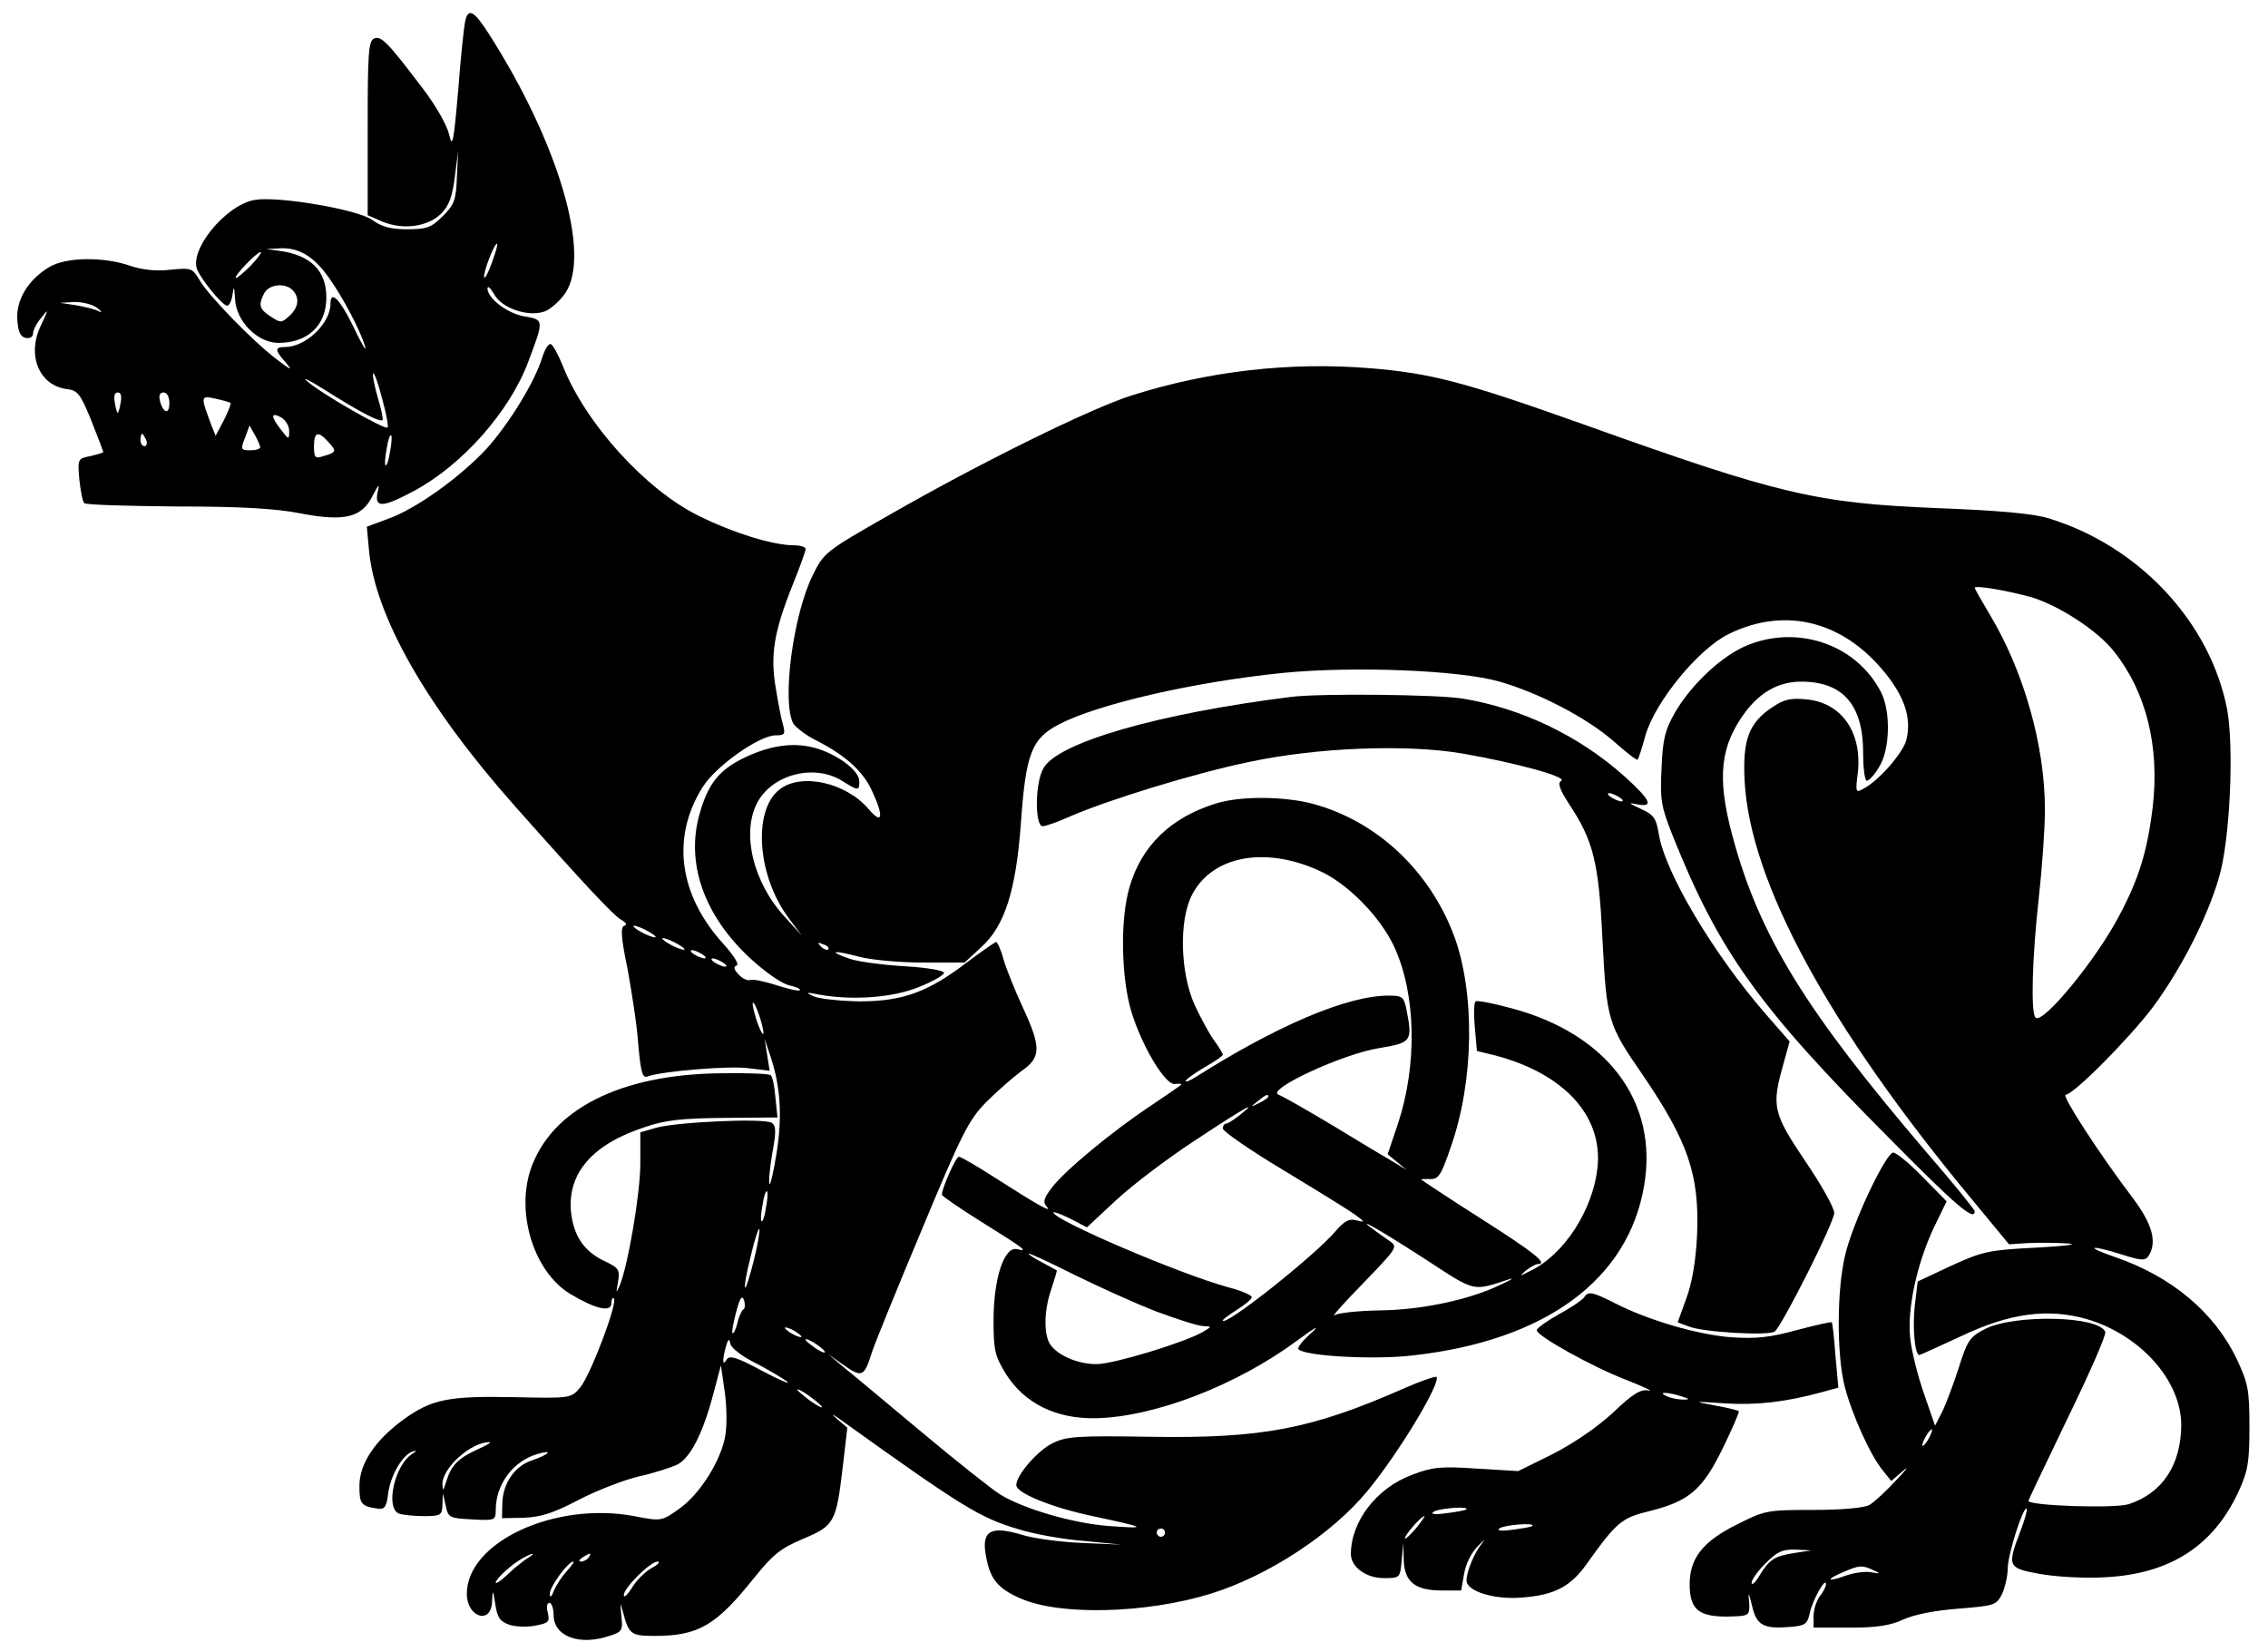 <?xml version="1.0" encoding="UTF-8" standalone="yes"?>
<svg version="1.0" xmlns="http://www.w3.org/2000/svg" width="100%" height="100%" viewBox="0 0 549 400" preserveAspectRatio="xMidYMid meet">
  <g transform="translate(0,400) scale(0.1,-0.1)" fill="#000000" stroke="none">
    <path d="M1126 3948 c-3 -13 -11 -88 -17 -168 -11 -127 -14 -140 -22 -105 -5
22 -33 71 -63 110 -87 115 -101 128 -118 122 -14 -6 -16 -33 -16 -217 l0 -211
37 -16 c49 -20 109 -12 141 20 19 19 27 41 33 89 l8 63 -3 -63 c-2 -56 -6 -67
-34 -95 -28 -28 -39 -32 -86 -32 -40 0 -62 6 -84 22 -35 26 -230 59 -286 49
-71 -13 -160 -123 -138 -170 13 -28 61 -86 72 -86 5 0 11 12 13 28 3 21 4 19
6 -11 2 -54 54 -107 105 -107 71 0 116 42 116 110 0 65 -38 103 -115 113 l-30
4 33 2 c46 2 82 -20 118 -71 35 -49 78 -131 88 -168 4 -14 -9 8 -28 48 -33 68
-56 91 -56 57 0 -48 -60 -105 -110 -105 -26 0 -25 -8 3 -39 16 -19 11 -17 -23
9 -58 44 -165 154 -187 192 -17 29 -20 30 -71 25 -34 -4 -68 0 -95 9 -65 23
-156 22 -197 -2 -51 -30 -82 -80 -78 -129 2 -29 8 -41 21 -43 10 -2 17 3 17
11 0 8 9 25 20 38 18 23 18 22 -1 -19 -35 -72 -4 -146 64 -154 25 -3 32 -12
58 -76 16 -40 29 -75 29 -76 0 -2 -14 -6 -31 -10 -31 -6 -31 -7 -27 -56 3 -28
8 -54 12 -58 4 -4 105 -7 224 -8 155 0 241 -5 301 -17 105 -20 147 -10 173 43
16 30 17 31 12 8 -8 -38 12 -37 87 3 118 63 233 193 278 314 38 101 38 101 -9
109 -42 7 -90 44 -90 68 1 7 7 1 16 -14 18 -34 82 -56 122 -42 14 5 37 25 50
44 64 93 -16 364 -184 627 -37 58 -51 65 -58 31z m65 -583 c-9 -25 -17 -41
-19 -36 -3 10 24 81 31 81 3 0 -3 -20 -12 -45z m-584 -8 c-18 -18 -34 -31 -36
-30 -6 4 51 63 60 63 4 0 -7 -15 -24 -33z m101 -59 c18 -18 15 -43 -8 -63 -18
-17 -21 -17 -45 -1 -28 18 -30 28 -15 57 12 21 50 25 68 7z m-472 -44 c10 -8
12 -12 4 -8 -8 5 -33 11 -55 15 l-40 6 36 2 c19 0 44 -6 55 -15z m652 -258
c19 -10 36 -16 38 -13 2 2 -3 27 -12 56 -8 29 -13 55 -11 57 3 3 13 -25 22
-61 10 -36 16 -67 13 -70 -6 -6 -157 80 -193 111 -17 13 2 5 40 -19 39 -25 85
-52 103 -61z m-596 29 c-2 -14 -6 -25 -7 -25 -1 0 -5 11 -7 25 -3 16 -1 25 7
25 8 0 10 -9 7 -25z m118 -1 c0 -28 -15 -25 -23 6 -3 13 0 20 9 20 8 0 14 -10
14 -26z m148 1 c2 -2 -5 -20 -16 -42 l-20 -38 -10 25 c-27 72 -27 73 10 65 18
-4 34 -9 36 -10z m142 -68 c0 -22 -1 -22 -20 3 -25 32 -25 43 0 30 11 -6 20
-21 20 -33z m-70 -39 c0 -5 -11 -8 -24 -8 -23 0 -24 2 -13 30 l11 30 13 -23
c7 -12 12 -25 13 -29z m-276 17 c3 -8 1 -15 -4 -15 -6 0 -10 7 -10 15 0 8 2
15 4 15 2 0 6 -7 10 -15z m441 -5 c20 -22 20 -25 -12 -34 -20 -7 -23 -4 -23
23 0 36 10 39 35 11z m149 -24 c-3 -21 -8 -35 -11 -32 -2 2 -1 20 3 40 3 21 8
35 11 32 2 -2 1 -20 -3 -40z"/>
    <path d="M1313 3136 c-18 -60 -81 -162 -135 -222 -64 -69 -171 -146 -239 -170
l-51 -19 5 -55 c14 -160 139 -380 354 -622 165 -186 238 -264 256 -274 13 -7
16 -13 8 -15 -9 -3 -8 -28 8 -104 10 -55 23 -137 26 -183 6 -67 10 -82 22 -78
33 13 201 27 247 20 l49 -6 -6 38 -6 39 15 -45 c23 -70 28 -141 14 -230 -7
-44 -15 -79 -17 -76 -3 3 0 35 6 72 10 54 10 69 -1 76 -17 12 -231 2 -280 -12
l-38 -11 0 -75 c0 -73 -30 -248 -50 -296 -9 -20 -9 -19 -4 9 5 29 2 34 -32 50
-51 24 -76 62 -82 121 -8 93 53 163 180 204 49 17 90 21 192 22 l128 1 -5 48
c-2 26 -7 50 -11 54 -3 4 -57 6 -119 5 -246 -2 -414 -88 -463 -234 -35 -107 9
-247 96 -300 62 -37 100 -46 100 -22 0 9 3 14 6 11 10 -10 -57 -187 -82 -216
-22 -26 -23 -26 -161 -23 -158 3 -198 -5 -266 -54 -69 -50 -107 -107 -107
-161 0 -44 4 -49 45 -55 16 -2 21 4 25 40 7 44 36 93 61 99 8 3 7 0 -4 -7 -42
-27 -65 -131 -31 -144 9 -3 36 -6 60 -6 41 0 44 2 45 28 l1 27 7 -30 c6 -29 9
-30 64 -33 55 -3 57 -2 57 23 0 62 42 118 100 135 40 12 31 0 -12 -15 -41 -13
-70 -54 -72 -102 l-1 -38 53 1 c42 2 71 11 132 43 44 23 109 48 146 57 37 8
79 22 94 29 32 17 62 77 87 172 l18 68 9 -62 c5 -33 6 -81 2 -106 -9 -60 -62
-145 -113 -180 -41 -29 -42 -30 -108 -17 -192 36 -405 -63 -405 -188 0 -57 59
-76 61 -19 2 31 2 30 8 -7 5 -32 11 -41 34 -49 15 -5 44 -6 63 -2 32 6 35 9
30 31 -4 14 -2 24 4 24 5 0 10 -13 10 -29 0 -53 64 -76 138 -50 28 9 30 14 26
47 -3 35 -3 36 5 6 13 -49 19 -54 74 -54 108 0 150 25 242 140 45 56 64 72
119 95 76 32 80 40 96 174 l11 95 -28 24 c-15 13 -5 8 22 -12 282 -202 327
-230 418 -257 37 -12 109 -25 160 -29 l92 -9 -95 4 c-52 2 -119 11 -147 20
-74 22 -97 10 -87 -48 10 -59 28 -82 86 -107 95 -41 302 -36 458 12 139 43
294 144 381 250 75 91 178 262 166 275 -3 2 -38 -10 -79 -28 -225 -99 -343
-121 -611 -117 -182 3 -206 1 -240 -16 -36 -18 -87 -77 -87 -101 0 -19 85 -54
185 -75 131 -28 136 -31 40 -24 -85 6 -207 41 -265 77 -19 12 -105 80 -191
152 -85 71 -171 143 -190 158 l-34 29 38 -27 c43 -30 49 -28 67 30 7 22 62
157 122 300 97 233 113 264 155 307 27 27 65 60 85 75 48 33 49 57 4 154 -19
41 -40 93 -47 117 -6 23 -15 42 -18 42 -3 -1 -35 -23 -71 -50 -94 -72 -156
-94 -260 -94 -47 1 -96 6 -110 12 -22 10 -20 11 15 4 80 -14 177 -7 240 19 33
13 60 29 60 34 0 6 -43 13 -95 16 -52 3 -112 11 -133 18 -55 19 -41 22 23 5
30 -8 100 -14 155 -14 l100 0 41 38 c56 51 83 136 95 297 12 172 26 207 93
242 95 49 325 102 540 124 172 17 429 7 526 -21 97 -28 212 -88 278 -146 29
-26 54 -45 56 -43 2 2 11 29 19 59 24 82 128 209 201 245 142 70 288 29 390
-108 39 -53 52 -99 41 -146 -6 -31 -67 -101 -104 -120 -19 -11 -20 -9 -14 38
11 98 -39 170 -124 178 -39 4 -55 0 -83 -19 -57 -38 -72 -79 -67 -178 13 -245
203 -595 550 -1013 l90 -109 46 3 c25 1 69 1 96 -1 28 -2 -4 -6 -75 -10 -117
-6 -130 -9 -207 -44 l-81 -38 -7 -58 c-6 -53 0 -120 11 -120 2 0 48 21 102 46
116 55 209 68 303 41 130 -38 229 -149 229 -257 -1 -96 -45 -164 -127 -191
-34 -11 -243 -4 -243 8 0 2 43 92 95 200 53 109 94 202 91 209 -15 39 -220 43
-291 7 -37 -19 -43 -28 -64 -95 -13 -40 -31 -88 -40 -106 l-17 -33 -27 78
c-15 43 -30 103 -33 133 -8 71 16 180 56 266 l32 66 -58 59 c-32 33 -64 59
-71 59 -18 0 -100 -173 -117 -250 -20 -84 -20 -239 -1 -315 18 -70 63 -169 93
-205 l20 -25 29 25 c15 13 8 3 -17 -23 -25 -27 -54 -54 -65 -60 -12 -7 -67
-12 -135 -12 -112 0 -118 -1 -185 -35 -83 -41 -115 -82 -115 -145 0 -67 26
-83 121 -77 22 2 25 6 23 34 -3 26 -1 24 7 -9 11 -48 28 -57 95 -51 34 3 39 7
45 34 6 30 39 89 39 69 0 -6 -7 -19 -15 -29 -8 -11 -15 -32 -15 -48 l0 -28 88
0 c64 0 98 5 130 20 26 12 78 22 133 26 86 7 91 8 105 35 7 15 14 44 14 63 0
33 38 152 46 144 2 -2 -5 -28 -16 -56 -32 -84 -30 -88 48 -102 38 -7 109 -11
158 -8 156 8 261 75 322 206 23 50 27 70 27 157 0 91 -3 106 -31 166 -54 112
-157 199 -294 246 -76 26 -62 31 17 6 47 -15 56 -15 64 -3 21 34 9 77 -39 141
-80 105 -173 249 -162 249 19 0 154 136 212 213 67 91 130 213 159 312 27 89
37 315 20 408 -41 211 -213 395 -431 462 -39 12 -119 19 -270 25 -294 12 -383
33 -855 202 -289 103 -371 125 -523 137 -190 15 -386 -7 -572 -66 -99 -31
-369 -164 -590 -291 -151 -86 -156 -90 -182 -143 -48 -95 -76 -307 -48 -360 6
-10 32 -30 59 -43 68 -35 111 -74 132 -121 29 -62 25 -83 -8 -44 -55 65 -164
89 -216 48 -66 -51 -54 -212 24 -314 l30 -40 -39 43 c-79 84 -108 205 -69 279
36 68 137 95 205 53 40 -25 42 -25 42 -1 0 26 -54 66 -109 81 -53 14 -110 5
-173 -26 -58 -29 -84 -62 -104 -132 -35 -119 9 -246 120 -350 38 -35 78 -63
96 -67 17 -4 29 -9 26 -12 -2 -3 -28 3 -56 12 -28 9 -56 15 -63 13 -7 -3 -20
3 -29 13 -12 12 -13 19 -5 22 7 2 -6 23 -31 51 -109 119 -128 259 -51 381 32
51 137 125 177 125 21 0 23 3 18 23 -4 12 -12 53 -18 90 -14 81 -5 137 41 252
17 42 31 81 31 86 0 5 -13 9 -28 9 -50 0 -145 29 -230 71 -129 63 -275 224
-330 364 -11 27 -24 51 -29 52 -5 2 -14 -12 -20 -31z m3602 -581 c66 -19 163
-81 203 -133 77 -97 110 -229 93 -375 -13 -108 -34 -176 -83 -267 -55 -104
-180 -256 -200 -244 -13 8 -9 145 7 289 8 72 15 168 15 215 0 155 -51 336
-135 475 -19 32 -35 60 -35 62 0 7 76 -6 135 -22z m-3345 -810 c14 -8 21 -14
15 -14 -5 0 -21 6 -35 14 -14 8 -20 14 -15 14 6 0 21 -6 35 -14z m70 -30 c14
-8 21 -14 15 -14 -5 0 -21 6 -35 14 -14 8 -20 14 -15 14 6 0 21 -6 35 -14z
m365 -13 c-3 -3 -11 0 -18 7 -9 10 -8 11 6 5 10 -3 15 -9 12 -12z m-305 -12
c8 -5 11 -10 5 -10 -5 0 -17 5 -25 10 -8 5 -10 10 -5 10 6 0 17 -5 25 -10z
m50 -20 c8 -5 11 -10 5 -10 -5 0 -17 5 -25 10 -8 5 -10 10 -5 10 6 0 17 -5 25
-10z m98 -170 c0 -8 -6 1 -13 20 -7 19 -13 42 -13 50 0 8 6 -1 13 -20 7 -19
13 -42 13 -50z m6 -424 c-3 -21 -8 -35 -11 -32 -2 2 -1 20 3 40 3 21 8 35 11
32 2 -2 1 -20 -3 -40z m-29 -126 c-10 -39 -19 -69 -21 -67 -3 2 3 36 13 75 9
40 19 70 21 67 2 -2 -3 -36 -13 -75z m-26 -120 c-4 -3 -11 -18 -14 -33 -4 -15
-9 -26 -12 -24 -2 2 2 25 9 51 9 34 14 42 19 29 3 -10 3 -20 -2 -23z m141 -66
c0 -2 -9 0 -20 6 -11 6 -20 13 -20 16 0 2 9 0 20 -6 11 -6 20 -13 20 -16z
m-112 -63 c31 -16 66 -37 77 -45 11 -9 -15 2 -59 25 -63 34 -80 39 -87 28 -10
-17 -11 -3 -2 31 6 20 8 21 11 7 2 -10 29 -31 60 -46z m168 28 c3 -6 -5 -3
-20 6 -14 10 -26 19 -26 22 0 7 39 -17 46 -28z m-6 -135 c0 -3 -13 4 -30 16
-16 12 -30 24 -30 26 0 3 14 -4 30 -16 17 -12 30 -24 30 -26z m2680 -74 c-6
-11 -13 -20 -16 -20 -2 0 0 9 6 20 6 11 13 20 16 20 2 0 0 -9 -6 -20z m-3515
-29 c-46 -21 -63 -38 -75 -78 -7 -22 -8 -24 -9 -7 -2 40 70 104 114 103 6 0
-8 -8 -30 -18z m1665 -201 c0 -5 -4 -10 -10 -10 -5 0 -10 5 -10 10 0 6 5 10
10 10 6 0 10 -4 10 -10z m1525 -49 c-51 -8 -62 -16 -86 -55 -10 -17 -19 -25
-19 -17 0 7 15 28 34 47 28 28 41 34 73 33 l38 -2 -40 -6z m-3070 -14 c-10 -7
-32 -24 -47 -39 -15 -14 -28 -23 -28 -19 0 9 39 45 65 59 27 15 35 14 10 -1z
m150 3 c-3 -5 -12 -10 -18 -10 -7 0 -6 4 3 10 19 12 23 12 15 0z m-53 -33
c-11 -12 -25 -33 -31 -47 -6 -16 -10 -19 -10 -8 -1 16 44 78 57 78 3 0 -4 -10
-16 -23z m205 7 c-15 -8 -37 -30 -47 -47 -11 -18 -20 -26 -20 -18 0 17 64 81
82 81 7 -1 0 -8 -15 -16z m2958 -5 c18 -8 17 -9 -5 -5 -14 3 -42 -1 -62 -8
-47 -17 -50 -10 -5 9 37 16 45 17 72 4z"/>
    <path d="M4232 2439 c-61 -24 -136 -93 -177 -163 -24 -42 -30 -63 -33 -135 -4
-78 -1 -93 27 -164 112 -280 208 -415 526 -734 162 -164 205 -200 205 -175 0
4 -52 68 -116 142 -293 343 -405 524 -470 765 -39 144 -30 220 32 303 37 48
81 72 134 72 101 0 150 -56 150 -172 0 -38 4 -68 9 -68 5 0 19 15 30 34 26 42
28 132 5 179 -58 115 -198 165 -322 116z"/>
    <path d="M3125 2313 c-321 -40 -568 -111 -600 -174 -20 -37 -20 -139 -1 -139
7 0 38 11 67 24 92 40 300 104 430 131 167 36 384 44 519 21 132 -23 255 -57
239 -66 -9 -6 -4 -20 19 -56 59 -89 72 -141 81 -328 10 -195 13 -206 96 -326
112 -164 139 -245 133 -389 -3 -63 -12 -116 -26 -154 l-21 -58 27 -10 c35 -14
194 -23 208 -12 18 14 144 264 144 287 0 12 -31 68 -70 125 -78 116 -82 133
-54 232 l16 58 -55 63 c-130 149 -248 348 -262 441 -6 36 -12 45 -43 59 -30
14 -32 16 -9 11 41 -8 33 10 -30 67 -110 99 -251 166 -393 189 -60 10 -347 13
-415 4z m795 -243 c8 -5 11 -10 5 -10 -5 0 -17 5 -25 10 -8 5 -10 10 -5 10 6
0 17 -5 25 -10z"/>
    <path d="M2943 2055 c-109 -34 -180 -102 -209 -203 -23 -78 -20 -221 5 -302
26 -84 81 -175 104 -174 9 1 17 1 17 -1 0 -1 -33 -24 -72 -50 -94 -62 -210
-158 -242 -200 -19 -25 -22 -35 -13 -45 18 -19 -23 4 -121 67 -45 29 -86 53
-91 53 -7 0 -41 -76 -41 -92 0 -3 42 -32 93 -64 106 -66 118 -75 90 -68 -32 9
-58 -70 -58 -172 0 -72 3 -86 30 -130 45 -71 121 -109 218 -107 142 3 341 80
487 188 41 30 57 40 36 20 -22 -19 -37 -38 -33 -41 16 -17 185 -26 277 -15
322 36 522 184 560 412 34 202 -89 366 -320 428 -44 12 -84 20 -88 17 -4 -2
-5 -30 -2 -62 l5 -58 45 -11 c166 -44 260 -146 247 -271 -11 -103 -81 -211
-162 -250 -27 -14 -28 -14 -11 1 11 8 23 15 28 15 27 0 -8 28 -137 110 -80 51
-145 94 -145 95 0 1 10 1 22 1 20 -1 27 10 50 78 56 159 59 371 8 510 -60 160
-189 280 -345 321 -71 18 -175 18 -232 0z m249 -162 c70 -31 149 -112 183
-185 53 -115 56 -286 9 -428 l-25 -74 23 -19 23 -19 -28 17 c-16 9 -81 48
-145 87 -65 39 -126 74 -137 78 -32 12 155 99 244 113 78 13 81 16 65 96 -6
28 -10 31 -43 31 -100 0 -271 -73 -468 -198 -13 -8 -23 -12 -23 -9 0 4 20 18
45 33 25 14 45 28 45 31 0 3 -9 18 -20 33 -12 16 -33 55 -48 87 -35 77 -39
206 -6 268 49 93 175 117 306 58z m-122 -548 c0 -2 -10 -9 -22 -15 -22 -11
-22 -10 -4 4 21 17 26 19 26 11z m-70 -45 c-14 -11 -28 -20 -32 -20 -5 0 -8
-6 -8 -12 1 -7 67 -53 149 -102 81 -49 159 -97 172 -107 24 -18 24 -18 2 -13
-17 5 -29 -2 -49 -25 -49 -59 -274 -237 -274 -217 0 2 16 14 35 26 19 12 35
25 35 30 0 5 -26 16 -57 24 -120 33 -423 163 -423 181 0 3 18 -4 41 -15 l40
-21 72 67 c40 37 126 102 192 145 115 76 157 100 105 59z m450 -348 c124 -81
113 -78 205 -48 11 3 1 -3 -23 -14 -74 -36 -191 -61 -292 -62 -52 -1 -102 -6
-110 -12 -8 -5 23 30 70 78 81 84 84 88 65 101 -107 74 -53 46 85 -43z m-650
-127 c51 -19 101 -35 113 -35 21 -1 21 -1 -3 -15 -44 -25 -211 -76 -254 -77
-48 -1 -100 23 -116 51 -14 28 -12 82 5 131 8 24 14 44 13 45 -2 1 -18 10 -35
19 -18 9 -33 19 -33 21 0 3 49 -20 109 -50 61 -30 151 -71 201 -90z"/>
    <path d="M3835 860 c-4 -6 -31 -25 -61 -41 -30 -17 -54 -34 -54 -39 0 -14 135
-89 216 -120 43 -17 68 -29 55 -26 -19 4 -38 -7 -87 -54 -38 -35 -95 -74 -146
-100 l-83 -41 -100 6 c-88 6 -107 4 -157 -15 -86 -32 -148 -113 -148 -192 0
-31 37 -58 79 -58 40 0 40 0 44 43 l4 42 1 -42 c2 -53 28 -73 93 -73 l46 0 7
40 c4 24 17 51 34 68 15 15 19 19 10 7 -19 -23 -38 -69 -38 -91 0 -26 68 -47
135 -41 78 6 117 26 157 83 73 102 84 110 154 127 94 24 126 52 175 153 23 47
40 87 38 88 -2 2 -29 9 -59 14 -53 10 -52 10 25 5 76 -5 147 3 235 27 l40 11
-7 77 c-3 42 -7 79 -9 81 -2 2 -40 -7 -86 -19 -66 -18 -98 -21 -158 -17 -80 6
-200 41 -280 82 -55 28 -66 30 -75 15z m235 -240 c20 -6 21 -8 5 -8 -11 0 -29
3 -40 8 -25 11 1 11 35 0z m-521 -274 c-2 -2 -24 -6 -48 -9 -29 -4 -40 -2 -30
4 13 8 88 14 78 5z m-121 -45 c-13 -15 -25 -27 -27 -25 -4 4 39 54 47 54 2 0
-7 -13 -20 -29z m281 5 c-2 -2 -24 -6 -48 -9 -29 -4 -40 -2 -30 4 13 8 88 14
78 5z"/>
  </g>
</svg>